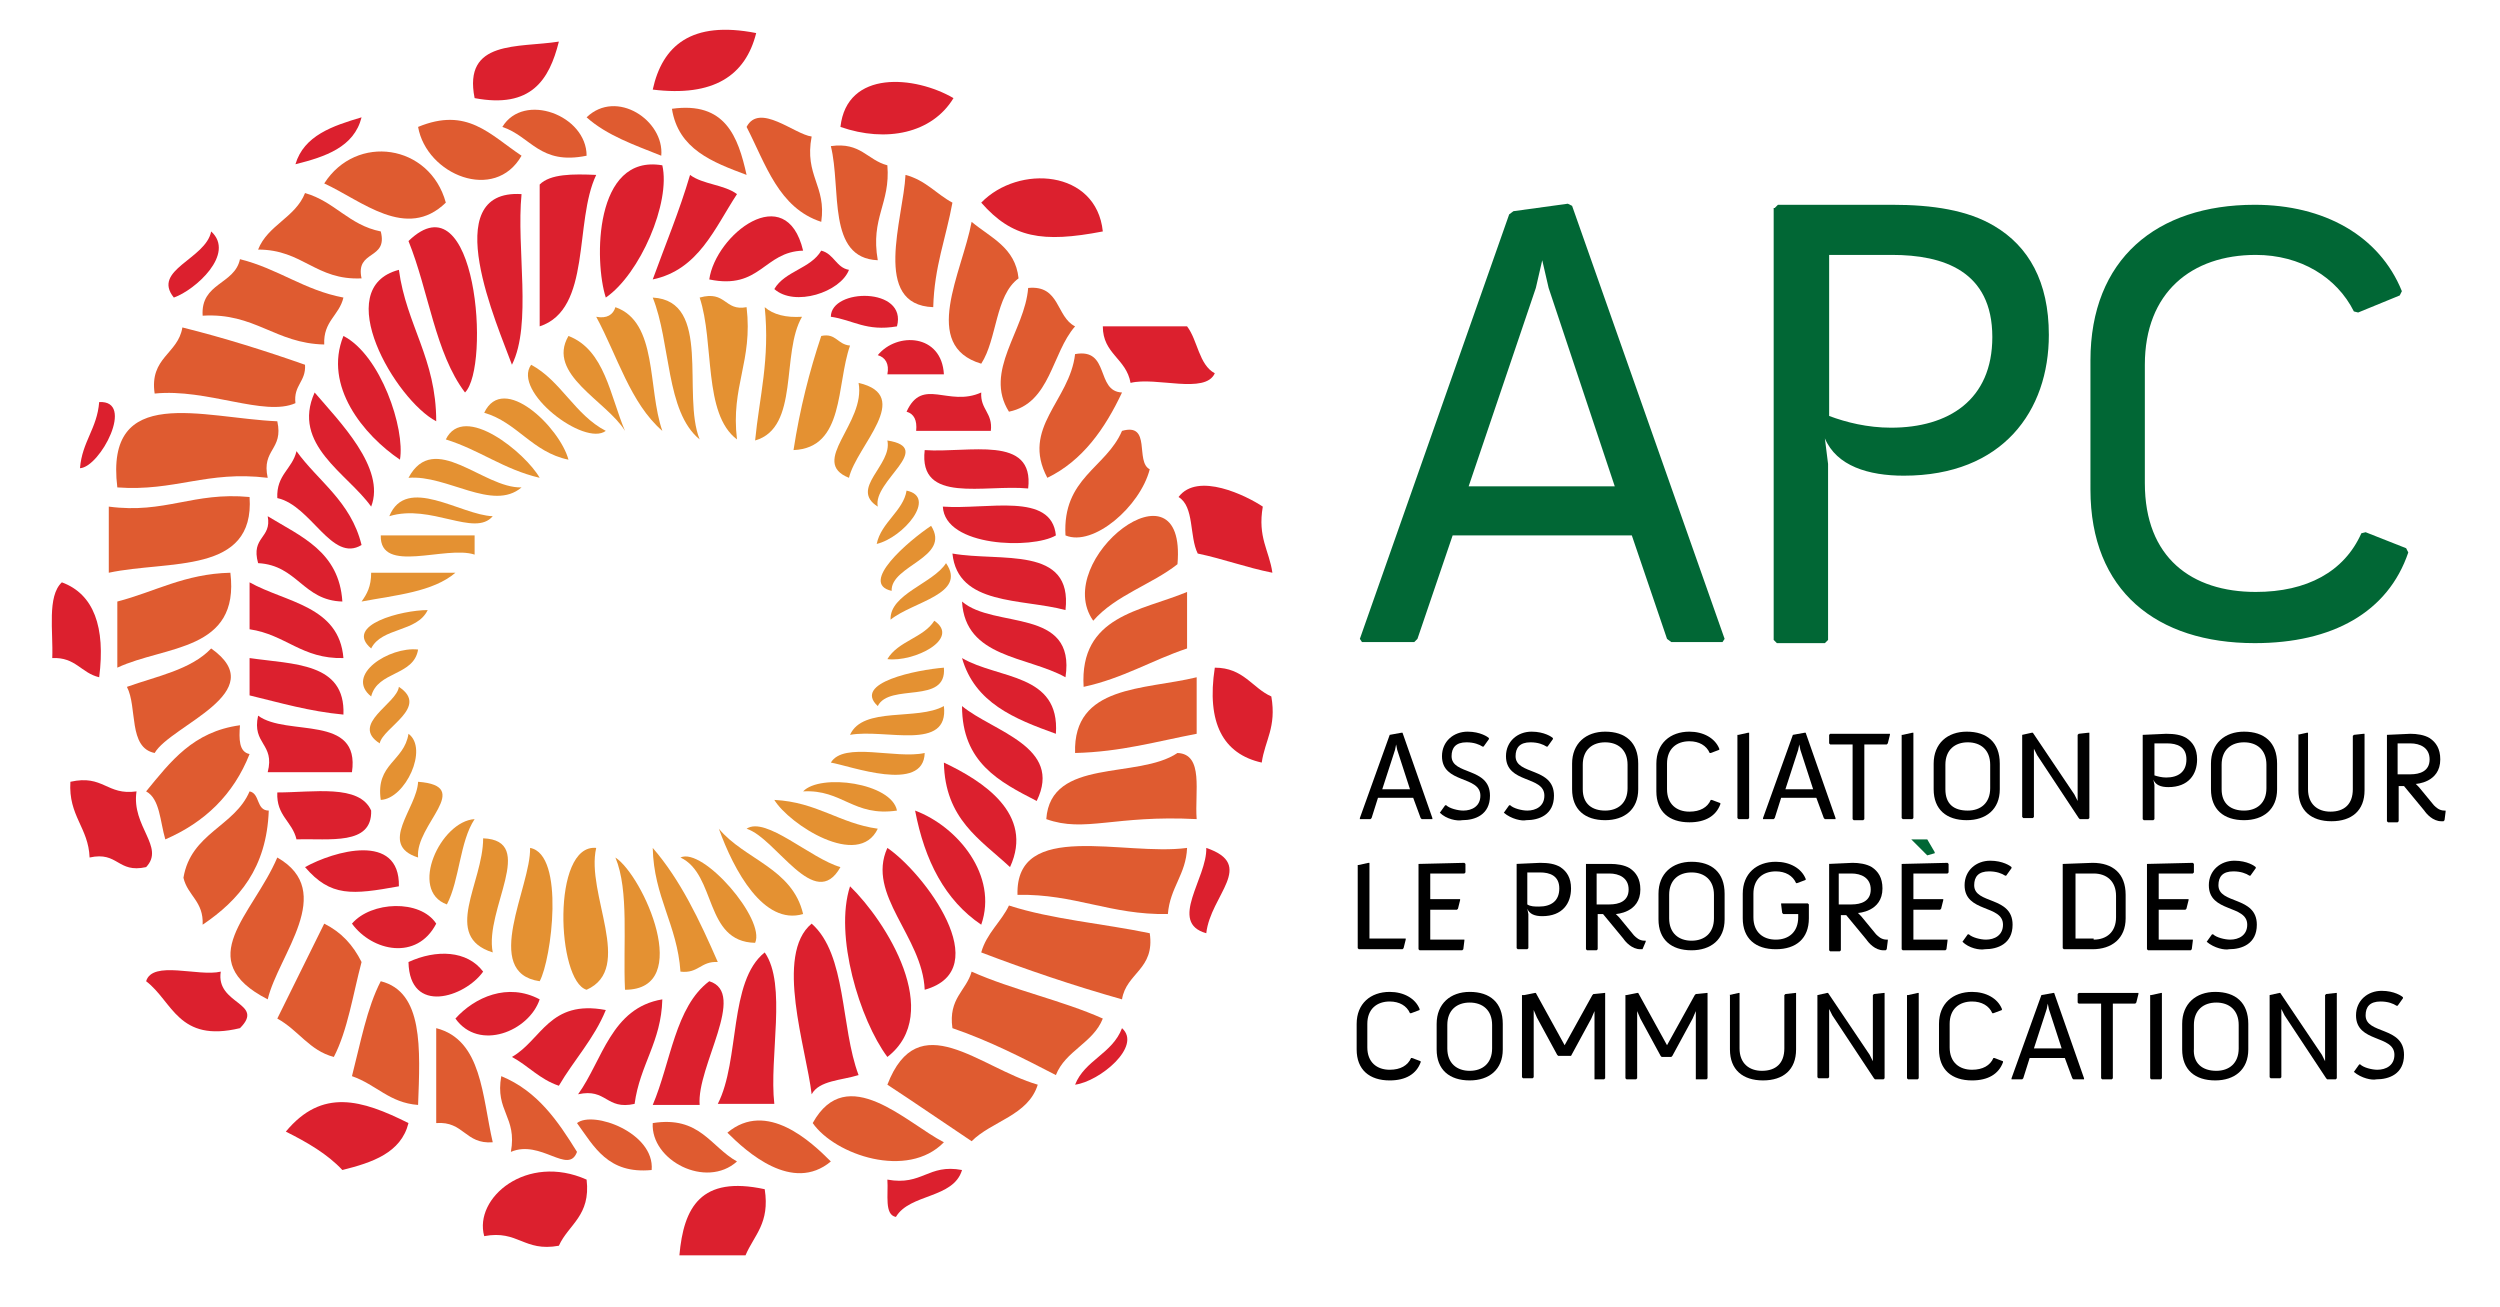 <?xml version="1.0" encoding="utf-8"?>
<!-- Generator: Adobe Illustrator 28.1.0, SVG Export Plug-In . SVG Version: 6.00 Build 0)  -->
<svg version="1.1" id="Capa_1" xmlns="http://www.w3.org/2000/svg" xmlns:xlink="http://www.w3.org/1999/xlink" x="0px" y="0px"
	 viewBox="0 0 234.4 122.5" style="enable-background:new 0 0 234.4 122.5;" xml:space="preserve">
<style type="text/css">
	.st0{fill:#016735;}
	.st1{fill:#333333;}
	.st2{fill:#DF5B30;}
	.st3{fill:#E49132;}
	.st4{fill:#000000;}
	.st6{fill:#DC202E;}

</style>
<g>
	<path class="st4" d="M130.3,68.9L130.3,68.9l1.1-0.2l0.1,0l2.8,8l0,0.1h-1l-0.1-0.1l-0.7-1.9h-3.3l-0.6,1.9l-0.1,0.1h-1l0-0.1
		L130.3,68.9z M132.2,74l-1.2-3.7l-0.1-0.5l-0.1,0.5l-1.2,3.7H132.2z"/>
	<path class="st4" d="M135,76.2l0.5-0.7l0.1,0c0.3,0.3,1.1,0.5,1.6,0.5c0.8,0,1.6-0.4,1.6-1.4c0-1.9-3.6-1.1-3.6-3.7
		c0-1.4,1.1-2.3,2.4-2.3c1.2,0,1.9,0.5,2,0.6l0,0.1l-0.5,0.7l-0.1,0c-0.3-0.2-0.8-0.4-1.5-0.4c-1,0-1.4,0.5-1.4,1.3
		c0,1.8,3.6,1,3.6,3.7c0,1.8-1.4,2.3-2.6,2.3C136.6,77,135.6,76.8,135,76.2L135,76.2z"/>
	<path class="st4" d="M141,76.2l0.5-0.7l0.1,0c0.3,0.3,1.1,0.5,1.6,0.5c0.8,0,1.6-0.4,1.6-1.4c0-1.9-3.6-1.1-3.6-3.7
		c0-1.4,1.1-2.3,2.4-2.3c1.2,0,1.9,0.5,2,0.6l0,0.1l-0.5,0.7l-0.1,0c-0.3-0.2-0.8-0.4-1.5-0.4c-1,0-1.4,0.5-1.4,1.3
		c0,1.8,3.6,1,3.6,3.7c0,1.8-1.4,2.3-2.6,2.3C142.7,77,141.7,76.8,141,76.2L141,76.2z"/>
	<path class="st4" d="M147.4,71.6c0-1.9,1.3-3,3.1-3c1.9,0,3.1,1,3.1,3v2.4c0,1.9-1.3,2.9-3.1,2.9c-1.9,0-3.1-1-3.1-2.9V71.6z
		 M150.5,76c1.2,0,2.1-0.7,2.1-2.1v-2.2c0-1.4-0.9-2.1-2.1-2.1s-2.1,0.7-2.1,2.1V74C148.4,75.4,149.3,76,150.5,76z"/>
	<path class="st4" d="M155.3,71.6c0-1.9,1.3-3,3.1-3c1.3,0,2.4,0.6,2.8,1.6l0,0.1l-0.8,0.3l-0.1,0c-0.3-0.7-1-1.1-1.9-1.1
		c-1.2,0-2.1,0.7-2.1,2.1V74c0,1.4,0.9,2.1,2.1,2.1c1,0,1.7-0.4,2-1.1l0.1,0l0.8,0.3l0,0.1c-0.4,1.1-1.4,1.7-2.9,1.7
		c-1.9,0-3.1-1-3.1-2.9V71.6z"/>
	<path class="st4" d="M163,68.9L163,68.9l0.9-0.2l0.1,0v8l-0.1,0.1h-0.9l-0.1-0.1V68.9z"/>
	<path class="st4" d="M168.1,68.9L168.1,68.9l1.1-0.2l0.1,0l2.8,8l0,0.1h-1l-0.1-0.1l-0.7-1.9H167l-0.6,1.9l-0.1,0.1h-1l0-0.1
		L168.1,68.9z M170,74l-1.2-3.7l-0.1-0.5l-0.1,0.5l-1.2,3.7H170z"/>
	<path class="st4" d="M173.8,69.8h-2.2l-0.1-0.1v-0.8l0.1-0.1h5.6l0,0.1l-0.2,0.8l-0.1,0.1h-2.1v7l-0.1,0.1h-0.9l-0.1-0.1V69.8z"/>
	<path class="st4" d="M178.4,68.9L178.4,68.9l0.9-0.2l0.1,0v8l-0.1,0.1h-0.9l-0.1-0.1V68.9z"/>
	<path class="st4" d="M181.3,71.6c0-1.9,1.3-3,3.1-3c1.9,0,3.1,1,3.1,3v2.4c0,1.9-1.3,2.9-3.1,2.9c-1.9,0-3.1-1-3.1-2.9V71.6z
		 M184.5,76c1.2,0,2.1-0.7,2.1-2.1v-2.2c0-1.4-0.9-2.1-2.1-2.1s-2.1,0.7-2.1,2.1V74C182.4,75.4,183.2,76,184.5,76z"/>
	<path class="st4" d="M189.6,68.9L189.6,68.9l0.9-0.2l0.1,0l3.9,5.8l0.3,0.6v-6.2l0.1-0.1l0.9-0.1l0.1,0v8l-0.1,0.1h-0.8l-0.1-0.1
		l-3.9-5.9l-0.3-0.6v6.4l-0.1,0.1h-0.9l-0.1-0.1V68.9z"/>
	<path class="st4" d="M200.9,68.9L200.9,68.9l2.2-0.1c0.8,0,1.4,0.1,1.9,0.4c0.6,0.4,1,1,1,2c0,1.4-0.8,2.6-2.7,2.6
		c-0.7,0-1.2-0.2-1.4-0.7l0.1,0.5v3.2l-0.1,0.1H201l-0.1-0.1V68.9z M203.1,72.9c1.1,0,1.9-0.5,1.9-1.7c0-1.2-0.9-1.5-1.8-1.5h-1.2v3
		C202.3,72.8,202.7,72.9,203.1,72.9z"/>
	<path class="st4" d="M207.3,71.6c0-1.9,1.3-3,3.1-3c1.9,0,3.1,1,3.1,3v2.4c0,1.9-1.3,2.9-3.1,2.9c-1.9,0-3.1-1-3.1-2.9V71.6z
		 M210.4,76c1.2,0,2.1-0.7,2.1-2.1v-2.2c0-1.4-0.9-2.1-2.1-2.1s-2.1,0.7-2.1,2.1V74C208.3,75.4,209.2,76,210.4,76z"/>
	<path class="st4" d="M215.4,68.9L215.4,68.9l0.9-0.2l0.1,0V74c0,1.4,0.9,2.1,2.1,2.1c1.3,0,2.1-0.7,2.1-2.1v-5l0.1-0.1l0.9-0.1
		l0.1,0v5.3c0,1.9-1.2,2.9-3.1,2.9c-1.9,0-3.1-1-3.1-2.9V68.9z"/>
	<path class="st4" d="M223.8,68.9L223.8,68.9l2.2-0.1c0.6,0,1.3,0.1,1.8,0.4c0.6,0.4,1,1,1,2c0,2.2-2.3,2.3-2.3,2.3l0.3,0.3l1.4,1.7
		c0.2,0.2,0.5,0.5,1,0.5c0,0,0.1,0,0.1,0l0,0.1l-0.1,0.8l-0.1,0.1c-0.1,0-0.2,0-0.2,0c-0.8,0-1.4-0.7-1.6-1l-1.9-2.3l-0.1,0h-0.4
		v3.3l-0.1,0.1h-0.9l-0.1-0.1V68.9z M226,72.6c0.9,0,1.8-0.3,1.8-1.4c0-1.1-0.9-1.5-1.8-1.5h-1.2v2.9H226z"/>
</g>
<path class="st0" d="M141.5,20.1l0.4-0.3l5.1-0.7l0.4,0.2l14.3,40.6l-0.2,0.3h-4.8l-0.4-0.3l-3.3-9.7h-16.8l-3.3,9.7l-0.3,0.3h-4.9
	l-0.2-0.3L141.5,20.1z M151.4,45.6L145.2,27l-0.6-2.6L144,27l-6.3,18.6H151.4z"/>
<path class="st0" d="M166.4,19.5l0.3-0.3h10.7c3.8,0,7.1,0.5,9.6,2c3.2,1.9,5.1,5.2,5.1,10.2c0,7.1-4.3,13.2-13.6,13.2
	c-3.3,0-6.3-0.9-7.4-3.5l0.3,2.4V60l-0.3,0.3h-4.5l-0.3-0.3V19.5z M177.3,40.1c5.4,0,9.5-2.6,9.5-8.5c0-6.2-4.6-7.7-9.4-7.7h-5.9
	v15.1C173.1,39.6,175.1,40.1,177.3,40.1z"/>
<path class="st0" d="M196,33.8c0-9.5,6.2-14.6,15.4-14.6c6.5,0,11.7,2.9,13.8,8.1l-0.2,0.4l-3.9,1.6l-0.4-0.1
	c-1.6-3.2-5-5.3-9.2-5.3c-6,0-10.4,3.5-10.4,10.3v11.1c0,7,4.4,10.2,10.4,10.2c4.8,0,8.3-1.9,9.9-5.5l0.4-0.1l3.8,1.5l0.2,0.4
	c-1.9,5.6-7.1,8.5-14.4,8.5c-9.2,0-15.4-4.9-15.4-14.4V33.8z"/>
<g>
	<g>
		<g>
			<path class="st6" d="M90.2,56.4c3,2.6,10.7,0.5,9.7,7.1C96.3,61.5,90.5,61.7,90.2,56.4z"/>
			<path class="st6" d="M89.3,51.9c4.5,0.8,11.3-0.8,10.6,5.3C95.8,56.1,89.8,56.8,89.3,51.9z"/>
			<path class="st6" d="M90.2,61.7c3.4,2,9.2,1.4,8.8,7.1C95.1,67.4,91.4,65.9,90.2,61.7z"/>
			<path class="st6" d="M90.2,66.2c2.9,2.4,9.5,3.8,7,8.9C93.7,73.3,90.2,71.5,90.2,66.2z"/>
			<path class="st6" d="M86.7,42.2c4.1,0.3,10.3-1.5,9.7,3.6C92.3,45.4,86.1,47.3,86.7,42.2z"/>
			<path class="st6" d="M99,50.2c-2.2,1.3-10.4,1.1-10.6-2.7C92.6,47.8,98.6,46.1,99,50.2z"/>
			<path class="st6" d="M88.5,71.5c3.6,1.7,8.5,4.8,6.2,9.8C91.9,78.7,88.6,76.8,88.5,71.5z"/>
			<path class="st6" d="M92,36.8c-0.1,1.6,1.1,1.9,0.9,3.6c-2.3,0-4.7,0-7,0c0.1-1-0.2-1.6-0.9-1.8C86.5,35.3,88.9,38.2,92,36.8z"/>
			<path class="st6" d="M85.8,76c4,1.5,7.8,6.1,6.2,10.7C88.6,84.4,86.7,80.7,85.8,76z"/>
			<path class="st6" d="M88.5,35.1c-1.8,0-3.5,0-5.3,0c0.2-1-0.2-1.6-0.9-1.8C84.1,31.1,88.3,31.3,88.5,35.1z"/>
			<path class="st6" d="M83.2,79.5c3.4,2.3,10.3,11.4,3.5,13.3C86.5,87.8,81.2,83.9,83.2,79.5z"/>
			<path class="st6" d="M77.9,29.7c0-2.7,7.2-2.8,6.2,0.9C81.2,31.1,80,30,77.9,29.7z"/>
			<path class="st6" d="M79.7,83.1c3.4,3.3,8.8,11.9,3.5,16C80.6,95.6,78.2,87.7,79.7,83.1z"/>
			<path class="st6" d="M76.1,86.6c3.3,2.9,2.7,9.7,4.4,14.2c-1.6,0.5-3.7,0.5-4.4,1.8C75.6,98.3,72.6,89.5,76.1,86.6z"/>
			<path class="st6" d="M77,23.5c1.2,0.3,1.4,1.6,2.6,1.8c-0.8,2.1-5.1,3.5-7,1.8C73.6,25.4,76,25.2,77,23.5z"/>
			<path class="st6" d="M72.6,103.5c-1.8,0-3.5,0-5.3,0c2.1-4.1,1-11.5,4.4-14.2C73.8,92.3,72.1,99.1,72.6,103.5z"/>
			<path class="st6" d="M66.5,26.2c0.6-4.2,7.2-9.4,8.8-2.7C71.6,23.6,71.3,27.2,66.5,26.2z"/>
			<path class="st6" d="M64.7,16.4c1.2,0.9,3.2,0.9,4.4,1.8c-2.1,3.2-3.6,7.1-7.9,8C62.4,22.9,63.7,19.8,64.7,16.4z"/>
			<path class="st6" d="M66.5,92c3.6,1.1-1.2,8-0.9,11.6c-1.5,0-2.9,0-4.4,0C62.9,99.6,63.3,94.4,66.5,92z"/>
			<path class="st6" d="M62.1,15.5c0.8,3.5-2.1,10.2-5.3,12.4C55.7,24.5,55.7,14.4,62.1,15.5z"/>
			<path class="st6" d="M62.1,93.7c-0.1,4-2.1,6.1-2.6,9.8c-2.7,0.6-2.6-1.5-5.3-0.9C56.5,99.4,57.3,94.5,62.1,93.7z"/>
			<path class="st6" d="M48,99.1c2.8-1.6,3.5-5.4,8.8-4.4c-1.1,2.7-3,4.7-4.4,7.1C50.6,101.2,49.5,99.9,48,99.1z"/>
			<path class="st6" d="M50.6,17.3c1-1,3.1-1,5.3-0.9c-2.1,4.4-0.4,12.6-5.3,14.2C50.6,26.2,50.6,21.7,50.6,17.3z"/>
			<path class="st6" d="M48,34.2c-1.3-3.6-7.1-16.5,0.9-16C48.4,23.3,49.9,30.4,48,34.2z"/>
			<path class="st6" d="M42.7,95.5c1.8-2,4.9-3.4,7.9-1.8C49.6,96.7,44.9,98.6,42.7,95.5z"/>
			<path class="st6" d="M38.3,22.6c6.4-6.2,7.7,11.8,5.3,14.2C40.8,33.1,40.2,27.3,38.3,22.6z"/>
			<path class="st6" d="M38.3,90.2c2.6-1.2,5.5-1.1,7,0.9C43.6,93.5,38.4,95.2,38.3,90.2z"/>
			<path class="st6" d="M37.4,25.3c0.7,5.2,3.5,8.3,3.5,14.2C37.1,37.5,30.9,27,37.4,25.3z"/>
			<path class="st6" d="M33,86.6c1.8-2.1,6.4-2.3,7.9,0C39.1,90.1,34.9,89.2,33,86.6z"/>
			<path class="st6" d="M32.2,31.5c3.5,1.8,5.8,8.7,5.3,11.6C34.1,40.8,30.3,36.2,32.2,31.5z"/>
			<path class="st6" d="M28.6,81.3c2.7-1.5,8.9-3.3,8.8,1.8C33,83.9,31,84.1,28.6,81.3z"/>
			<path class="st6" d="M29.5,36.8c2.3,2.7,6.7,7.1,5.3,10.7C32.6,44.4,27.3,41.7,29.5,36.8z"/>
			<path class="st6" d="M34.8,76c0.1,3.3-3.9,2.6-7,2.7c-0.4-1.7-1.9-2.2-1.8-4.4C29.4,74.3,33.7,73.5,34.8,76z"/>
			<path class="st6" d="M33.9,51.1c-2.8,1.7-4.7-3.7-7.9-4.4c-0.1-2.2,1.4-2.7,1.8-4.4C29.8,45.1,32.9,47,33.9,51.1z"/>
			<path class="st6" d="M24.2,67.1c2.7,2,9.6-0.2,8.8,5.3c-2.6,0-5.3,0-7.9,0C25.8,69.7,23.6,69.8,24.2,67.1z"/>
			<path class="st6" d="M23.4,61.7c4.1,0.6,9,0.4,8.8,5.3c-3.2-0.3-5.9-1.1-8.8-1.8C23.4,64.1,23.4,62.9,23.4,61.7z"/>
			<path class="st6" d="M32.2,61.7c-3.9,0.1-5.4-2.2-8.8-2.7c0-1.5,0-3,0-4.4C26.8,56.5,31.8,56.8,32.2,61.7z"/>
			<path class="st6" d="M25.1,48.4c3.1,1.9,6.7,3.3,7,8c-3.7-0.1-4.2-3.4-7.9-3.6C23.5,50.3,25.5,50.5,25.1,48.4z"/>
		</g>
		<g>
			<path class="st2" d="M112.2,63.5c0,1.8,0,3.6,0,5.3c-3.7,0.7-7.1,1.7-11.4,1.8C100.6,64.2,107.3,64.7,112.2,63.5z"/>
			<path class="st2" d="M110.4,70.6c2.5,0.1,1.6,3.7,1.8,6.2c-7.7-0.4-10.5,1.3-14.1,0C98.5,71,106.7,73.1,110.4,70.6z"/>
			<path class="st2" d="M111.3,55.5c0,1.8,0,3.6,0,5.3c-3.3,1.1-6,2.8-9.7,3.6C101.2,57.7,107,57.3,111.3,55.5z"/>
			<path class="st2" d="M111.3,79.5c-0.1,2.5-1.6,3.7-1.8,6.2c-5.4,0.1-8.7-1.9-14.1-1.8C95.2,76.8,105.4,80.3,111.3,79.5z"/>
			<path class="st2" d="M102.5,58.2c-4-5.7,8.8-15.7,7.9-5.3C108,54.8,104.6,55.8,102.5,58.2z"/>
			<path class="st2" d="M107.8,87.5c0.5,3.4-2.2,3.7-2.6,6.2c-4.6-1.3-9-2.8-13.2-4.4c0.5-1.8,1.9-2.9,2.6-4.4
				C98.6,86.2,103.5,86.6,107.8,87.5z"/>
			<path class="st2" d="M105.2,40.4c2.8-0.8,1.2,2.9,2.6,3.6c-0.9,3.5-5.3,7.3-7.9,6.2C99.6,44.8,103.7,43.9,105.2,40.4z"/>
			<path class="st2" d="M105.2,36.8c-1.6,3.4-3.7,6.4-7,8c-2.5-4.7,2.1-7.2,2.6-11.6C104.1,32.6,102.7,36.7,105.2,36.8z"/>
			<path class="st2" d="M103.4,95.5c-0.9,2.3-3.5,3-4.4,5.3c-3.1-1.6-6.2-3.2-9.7-4.4c-0.4-2.8,1.3-3.5,1.8-5.3
				C94.9,92.8,99.6,93.8,103.4,95.5z"/>
			<path class="st2" d="M100.8,30.6c-2.2,2.5-2.3,7.2-6.2,8c-2.4-3.8,1.5-7.6,1.8-11.6C99.4,26.7,99,29.7,100.8,30.6z"/>
			<path class="st2" d="M97.3,101.7c-0.9,2.9-4.3,3.4-6.2,5.3c-2.7-1.8-5.3-3.6-7.9-5.3C86.1,94.2,91.8,100.1,97.3,101.7z"/>
			<path class="st2" d="M91.1,20.8c1.8,1.5,4.1,2.4,4.4,5.3c-2.2,1.6-2,5.7-3.5,8C86.3,32.4,90.2,25.6,91.1,20.8z"/>
			<path class="st2" d="M89.3,19c-0.6,3.3-1.7,6-1.8,9.8c-5.8-0.2-2.8-8.3-2.6-12.4C86.8,16.9,87.8,18.2,89.3,19z"/>
			<path class="st2" d="M88.5,107.1c-3.4,3.5-10.2,1.2-12.3-1.8C79.4,99.5,85,105.3,88.5,107.1z"/>
			<path class="st2" d="M83.2,15.5c0.3,3.6-1.6,4.9-0.9,8.9c-4.8-0.2-3.4-6.7-4.4-10.7C80.7,13.3,81.3,15,83.2,15.5z"/>
			<path class="st2" d="M76.1,12.8c-0.7,3.7,1.4,4.6,0.9,8c-4-1.3-5.2-5.4-7-8.9C71.2,9.6,74.5,12.6,76.1,12.8z"/>
			<path class="st2" d="M77.9,108.9c-3.6,3-7.9-0.9-9.7-2.7C71.9,103.1,76.1,107.1,77.9,108.9z"/>
			<path class="st2" d="M69.1,108.9c-2.9,2.6-8.1-0.1-7.9-3.6C65.6,104.6,66.6,107.5,69.1,108.9z"/>
			<path class="st2" d="M70,16.4c-3.2-1.2-6.4-2.4-7-6.2C68,9.5,69.2,12.8,70,16.4z"/>
			<path class="st2" d="M55,11c2.8-2.7,7.3,0.3,7,3.6C59.5,13.6,56.9,12.7,55,11z"/>
			<path class="st2" d="M54.1,105.3c1.5-1.2,7.3,0.9,7,4.4C57,110.1,55.7,107.5,54.1,105.3z"/>
			<path class="st2" d="M55,14.6c-4.4,0.9-5.2-1.8-7.9-2.7C49.1,8.6,55,10.8,55,14.6z"/>
			<path class="st2" d="M54.1,108c-0.8,2.2-3.4-1.2-6.2,0c0.6-3.3-1.5-3.8-0.9-7.1C50.4,102.3,52.3,105.1,54.1,108z"/>
			<path class="st2" d="M46.2,107.1c-2.6,0.2-2.7-2-5.3-1.8c0-3,0-5.9,0-8.9C45.2,97.5,45.2,102.8,46.2,107.1z"/>
			<path class="st2" d="M48.9,14.6c-2.5,4.4-8.9,1.8-9.7-2.7C43.8,10,45.9,12.6,48.9,14.6z"/>
			<path class="st2" d="M35.7,92c4,1,3.7,6.3,3.5,11.6c-2.7-0.2-3.9-1.9-6.2-2.7C33.8,97.8,34.4,94.5,35.7,92z"/>
			<path class="st2" d="M41.8,19c-3.7,3.6-7.9-0.2-11.4-1.8C33.4,12.5,40.3,13.5,41.8,19z"/>
			<path class="st2" d="M35.7,21.7c0.7,2.7-2.4,1.7-1.8,4.4c-4.3,0.2-5.5-2.7-9.7-2.7c0.9-2.3,3.5-3,4.4-5.3
				C31.4,18.9,32.7,21.1,35.7,21.7z"/>
			<path class="st2" d="M33.9,90.2c-0.8,3-1.3,6.4-2.6,8.9c-2.3-0.6-3.3-2.5-5.3-3.6c1.5-3,2.9-5.9,4.4-8.9
				C32,87.4,33.1,88.6,33.9,90.2z"/>
			<path class="st2" d="M32.2,27.9c-0.4,1.7-1.9,2.2-1.8,4.4c-4.6-0.1-6.5-3-11.4-2.7c-0.2-3.1,3-2.9,3.5-5.3
				C26.1,25.2,28.5,27.2,32.2,27.9z"/>
			<path class="st2" d="M28.6,34.2c0.1,1.6-1.1,1.9-0.9,3.6c-2.9,1.3-8.3-1.4-13.2-0.9c-0.5-3.4,2.2-3.7,2.6-6.2
				C21.1,31.7,24.9,32.9,28.6,34.2z"/>
			<path class="st2" d="M26,80.4c5.6,3.2,0.1,9.1-0.9,13.3C17.9,90,23.7,85.8,26,80.4z"/>
			<path class="st2" d="M26,39.5c0.6,2.7-1.5,2.6-0.9,5.3c-5.7-0.7-8.7,1.3-14.1,0.9C9.8,35.9,19,39.2,26,39.5z"/>
			<path class="st2" d="M23.4,74.2c1,0.2,0.6,1.8,1.8,1.8c-0.2,5.4-2.8,8.4-6.2,10.7c0.1-2.2-1.4-2.7-1.8-4.4
				C17.9,78.1,22,77.5,23.4,74.2z"/>
			<path class="st2" d="M23.4,46.6c0.5,7.3-7.6,5.9-13.2,7.1c0-2.1,0-4.1,0-6.2C15.5,48.2,18.1,46.1,23.4,46.6z"/>
			<path class="st2" d="M22.5,68c-0.1,1.3-0.1,2.5,0.9,2.7c-1.5,3.8-4.2,6.4-7.9,8C15,77,15,74.9,13.7,74.2
				C16,71.4,18.1,68.6,22.5,68z"/>
			<path class="st2" d="M21.6,53.7c0.9,7.4-6.1,6.8-10.6,8.9c0-2.1,0-4.1,0-6.2C14.5,55.5,17.3,53.8,21.6,53.7z"/>
			<path class="st2" d="M19.8,60.8c5.8,4.1-3.8,7.2-5.3,9.8c-2.5-0.5-1.6-4.3-2.6-6.2C14.7,63.4,17.9,62.8,19.8,60.8z"/>
		</g>
		<g>
			<path class="st6" d="M119.2,65.3c0.5,2.9-0.6,4.1-0.9,6.2c-3.6-0.8-5.2-3.7-4.4-8.9C116.6,62.6,117.4,64.5,119.2,65.3z"/>
			<path class="st6" d="M118.4,47.5c-0.5,2.9,0.6,4.1,0.9,6.2c-2.5-0.5-4.6-1.3-7-1.8c-0.8-1.6-0.3-4.4-1.8-5.3
				C112.3,44.2,116.9,46.5,118.4,47.5z"/>
			<path class="st6" d="M113.1,79.5c4.7,1.6,0.4,4.4,0,8C109.5,86.5,113.2,82.3,113.1,79.5z"/>
			<path class="st6" d="M111.3,30.6c1,1.3,1.1,3.6,2.6,4.4c-0.9,2-5.5,0.3-7.9,0.9c-0.4-2.3-2.6-2.7-2.6-5.3
				C106,30.6,108.7,30.6,111.3,30.6z"/>
			<path class="st6" d="M105.2,96.4c1.9,1.7-2.1,5-4.4,5.3C101.7,99.4,104.3,98.8,105.2,96.4z"/>
			<path class="st6" d="M103.4,21.7c-5.7,1.1-8.5,0.6-11.4-2.7C95.5,15.4,102.8,15.9,103.4,21.7z"/>
			<path class="st6" d="M83.2,110.6c3.3,0.6,3.8-1.5,7-0.9c-0.8,2.7-4.9,2.2-6.2,4.4C82.9,113.9,83.3,112,83.2,110.6z"/>
			<path class="st6" d="M78.8,11.9c0.6-5.4,7-4.8,10.6-2.7C87.4,12.5,83.1,13.4,78.8,11.9z"/>
			<path class="st6" d="M71.7,111.5c0.5,3.2-1,4.3-1.8,6.2c-2.1,0-4.1,0-6.2,0C64.1,113.2,65.7,110.2,71.7,111.5z"/>
			<path class="st6" d="M61.2,8.4c0.9-4.1,3.6-6.5,9.7-5.3C69.9,7.1,66.9,9.1,61.2,8.4z"/>
			<path class="st6" d="M55,110.6c0.4,3.4-1.7,4.2-2.6,6.2c-3.3,0.6-3.8-1.5-7-0.9C44.4,112.3,49.4,108.1,55,110.6z"/>
			<path class="st6" d="M52.4,3.9c-0.9,3.6-2.6,6.3-7.9,5.3C43.4,3.7,48.6,4.5,52.4,3.9z"/>
			<path class="st6" d="M38.3,105.3c-0.7,2.8-3.4,3.7-6.2,4.4c-1.4-1.5-3.3-2.6-5.3-3.6C30.2,102,33.9,103.1,38.3,105.3z"/>
			<path class="st6" d="M33.9,11c-0.7,2.8-3.4,3.7-6.2,4.4C28.5,12.7,31.2,11.8,33.9,11z"/>
			<path class="st6" d="M20.7,91.1c-0.5,3.1,4.2,2.9,1.8,5.3c-5.8,1.4-6.3-2.5-8.8-4.4C14.3,90,18.6,91.6,20.7,91.1z"/>
			<path class="st6" d="M19.8,21.7c2.3,2.1-1.5,5.5-3.5,6.2C14.2,25.3,19.3,24.3,19.8,21.7z"/>
			<path class="st6" d="M12.8,74.2c-0.5,3.3,2.7,5.2,0.9,7.1c-2.7,0.6-2.6-1.5-5.3-0.9c-0.1-2.8-2-3.9-1.8-7.1
				C9.7,72.6,10,74.6,12.8,74.2z"/>
			<path class="st6" d="M9.3,37.7c3.4-0.2,0.1,6.1-1.8,6.2C7.7,41.4,9.1,40.2,9.3,37.7z"/>
			<path class="st6" d="M5.8,54.6c3,1.1,4.1,4.2,3.5,8.9c-1.7-0.4-2.2-1.9-4.4-1.8C5,59.2,4.4,55.9,5.8,54.6z"/>
		</g>
		<g>
			<path class="st3" d="M88.5,66.2c0.5,4.3-5.5,2.1-8.8,2.7C80.9,66.2,86,67.6,88.5,66.2z"/>
			<path class="st3" d="M88.5,62.6c0.3,3.5-5.1,1.4-6.2,3.6C79.9,64,86,62.8,88.5,62.6z"/>
			<path class="st3" d="M87.6,58.2c2.5,1.7-1.9,3.9-4.4,3.6C84.2,60.1,86.6,59.8,87.6,58.2z"/>
			<path class="st3" d="M77.9,71.5c1.2-2,6.1-0.3,8.8-0.9C86.6,74.4,79.7,71.8,77.9,71.5z"/>
			<path class="st3" d="M84.1,76c-4.1,0.6-5.1-2-8.8-1.8C76.9,72.5,83.6,73.4,84.1,76z"/>
			<path class="st3" d="M83.2,41.3c4.5,0.7-1.4,3.8-0.9,6.2C79.6,45.8,83.7,43.6,83.2,41.3z"/>
			<path class="st3" d="M80.5,35.9c5.2,1.2-0.2,5.9-0.9,8.9C75.8,43.3,81.2,39.7,80.5,35.9z"/>
			<path class="st3" d="M82.3,77.7c-1.8,3.8-8.3-0.4-9.7-2.7C76.6,75.2,78.7,77.2,82.3,77.7z"/>
			<path class="st3" d="M79.7,32.4c-1.3,3.7-0.5,9.6-5.3,9.8c0.6-3.9,1.5-7.4,2.6-10.7C78.4,31.2,78.5,32.3,79.7,32.4z"/>
			<path class="st3" d="M78.8,81.3c-2.4,4.3-6-2.7-8.8-3.6C71.8,76.5,76,80.5,78.8,81.3z"/>
			<path class="st3" d="M71.7,28.8c0.8,0.7,2,1,3.5,0.9c-2,3.4-0.2,10.4-4.4,11.6C71.2,37.2,72.2,33.7,71.7,28.8z"/>
			<path class="st3" d="M75.3,85.7c-3.7,1.1-6.5-4.1-7.9-8C69.8,80.6,74.3,81.4,75.3,85.7z"/>
			<path class="st3" d="M63.8,80.4c2.1-1,8,5.8,7,8C66,88.3,67.2,82,63.8,80.4z"/>
			<path class="st3" d="M70,28.8c0.6,5.1-1.5,7.4-0.9,12.4c-3.2-2.4-2.1-9.1-3.5-13.3C68.1,27.2,67.9,29.2,70,28.8z"/>
			<path class="st3" d="M67.3,90.2c-1.6-0.1-1.8,1.1-3.5,0.9c-0.3-4.4-2.5-7-2.6-11.6C63.8,82.5,65.6,86.3,67.3,90.2z"/>
			<path class="st3" d="M61.2,27.9c5.6,0.3,2.7,9.1,4.4,13.3C62.4,38.6,62.9,32.1,61.2,27.9z"/>
			<path class="st3" d="M57.7,28.8c4,1.4,3,7.6,4.4,11.6c-3-2.6-4.2-7-6.2-10.7C56.9,29.9,57.5,29.5,57.7,28.8z"/>
			<path class="st3" d="M57.7,80.4c2.6,1.7,7.4,12.4,0.9,12.4C58.4,88.5,59,83.5,57.7,80.4z"/>
			<path class="st3" d="M53.3,31.5c3.4,1.3,3.9,5.6,5.3,8.9C56.9,37.6,51.2,35.1,53.3,31.5z"/>
			<path class="st3" d="M56.8,40.4c-2,1.5-8.8-3.7-7-6.2C52.6,35.7,53.9,38.9,56.8,40.4z"/>
			<path class="st3" d="M55,92.8c-2.8-0.8-3.3-13.7,0.9-13.3C54.9,83.8,59.5,90.8,55,92.8z"/>
			<path class="st3" d="M49.7,79.5C53,80.1,51.7,90,50.6,92C45.1,91.2,49.8,83.1,49.7,79.5z"/>
			<path class="st3" d="M53.3,43.1c-3.4-0.7-4.8-3.5-7.9-4.4C47.2,34.9,52.5,40.1,53.3,43.1z"/>
			<path class="st3" d="M38.3,44.8c2.4-4.5,7,1,10.6,0.9C46.2,48,41.9,44.5,38.3,44.8z"/>
			<path class="st3" d="M50.6,44.8c-3.4-0.8-5.6-2.6-8.8-3.6C43.5,37.7,49.3,42.5,50.6,44.8z"/>
			<path class="st3" d="M45.3,78.6c5.1,0.2,0.1,6.7,0.9,10.7C41.4,87.8,45.3,82.8,45.3,78.6z"/>
			<path class="st3" d="M46.2,48.4c-1.7,2-5.8-1.2-9.7,0C38.1,44.5,43.2,48.3,46.2,48.4z"/>
			<path class="st3" d="M44.5,50.2c0,0.6,0,1.2,0,1.8c-2.7-0.9-8.9,1.9-8.8-1.8C38.6,50.2,41.5,50.2,44.5,50.2z"/>
			<path class="st3" d="M44.5,76.8c-1.4,2.1-1.4,5.7-2.6,8C38.3,83.5,41.3,77,44.5,76.8z"/>
			<path class="st3" d="M34.8,53.7c2.6,0,5.3,0,7.9,0c-2.1,1.8-5.6,2.1-8.8,2.7C34.4,55.7,34.8,55,34.8,53.7z"/>
			<path class="st3" d="M34.8,60.8c-2.6-2.2,2.9-3.6,5.3-3.6C39.1,59.3,35.8,58.8,34.8,60.8z"/>
			<path class="st3" d="M39.2,73.3c5.3,0.4-0.3,4,0,7.1C35.4,79.2,39.1,75.8,39.2,73.3z"/>
			<path class="st3" d="M34.8,65.3c-2.5-2,1.7-4.7,4.4-4.4C38.8,63.4,35.4,62.9,34.8,65.3z"/>
			<path class="st3" d="M38.3,68.8c1.9,1.4-0.3,6.1-2.6,6.2C35.2,71.6,37.9,71.4,38.3,68.8z"/>
			<path class="st3" d="M37.4,64.4c2.9,1.9-1.5,3.8-1.8,5.3C32.8,67.9,37.2,66,37.4,64.4z"/>
			<path class="st3" d="M88.7,52.8c2,2.9-3.1,3.6-5.2,5.3C83.4,55.7,87.5,54.7,88.7,52.8z"/>
			<path class="st3" d="M87.3,49.3c1.9,3-3.8,3.7-3.7,6.1C80.5,54.7,85.2,50.7,87.3,49.3z"/>
			<path class="st3" d="M85,46c2.9,0.6-0.3,4.4-2.8,5C82.6,49,84.7,47.9,85,46z"/>
		</g>
	</g>
</g>
<path class="st4" d="M127.4,81.1L127.4,81.1l0.9-0.2l0.1,0v7.1h3.4l0,0.1l-0.2,0.8l-0.1,0.1h-4.1l-0.1-0.1V81.1z"/>
<path class="st4" d="M133.1,81L133.1,81l4.2-0.1l0.1,0.1v0.8l-0.1,0.1h-3.2v2.4h2.8l0,0.1l-0.2,0.8l-0.1,0.1h-2.5v2.8h3.2l0,0.1
	l-0.1,0.8l-0.1,0.1h-4l-0.1-0.1V81z"/>
<path class="st4" d="M142.2,81L142.2,81l2.2-0.1c0.8,0,1.4,0.1,1.9,0.4c0.6,0.4,1,1,1,2c0,1.4-0.8,2.6-2.7,2.6
	c-0.7,0-1.2-0.2-1.4-0.7l0.1,0.5v3.2l-0.1,0.1h-0.9l-0.1-0.1V81z M144.3,85c1.1,0,1.9-0.5,1.9-1.7c0-1.2-0.9-1.5-1.8-1.5h-1.2v3
	C143.5,85,143.9,85,144.3,85z"/>
<path class="st4" d="M148.8,81L148.8,81L151,81c0.6,0,1.3,0.1,1.8,0.4c0.6,0.4,1,1,1,2c0,2.2-2.3,2.3-2.3,2.3l0.3,0.3l1.4,1.7
	c0.2,0.2,0.5,0.5,1,0.5c0,0,0.1,0,0.1,0l0,0.1L154,89L154,89c-0.1,0-0.2,0-0.2,0c-0.8,0-1.4-0.7-1.6-1l-1.9-2.3l-0.1,0h-0.4v3.3
	l-0.1,0.1h-0.9l-0.1-0.1V81z M150.9,84.8c0.9,0,1.8-0.3,1.8-1.4c0-1.1-0.9-1.5-1.8-1.5h-1.2v2.9H150.9z"/>
<path class="st4" d="M155.5,83.8c0-1.9,1.3-3,3.1-3c1.9,0,3.1,1,3.1,3v2.4c0,1.9-1.3,2.9-3.1,2.9c-1.9,0-3.1-1-3.1-2.9V83.8z
	 M158.6,88.2c1.2,0,2.1-0.7,2.1-2.1v-2.2c0-1.4-0.9-2.1-2.1-2.1c-1.2,0-2.1,0.7-2.1,2.1v2.2C156.5,87.5,157.4,88.2,158.6,88.2z"/>
<path class="st4" d="M163.4,83.8c0-1.9,1.3-3,3.1-3c1.3,0,2.4,0.6,2.8,1.6l0,0.1l-0.8,0.3l-0.1,0c-0.3-0.7-1-1.1-1.9-1.1
	c-1.2,0-2.1,0.7-2.1,2.1v2.2c0,1.4,0.9,2.1,2.1,2.1c1.2,0,2.1-0.7,2.1-2.1v-0.3h-1.4l-0.1-0.1l-0.1-0.8l0-0.1h2.5l0.1,0.1v1.3
	c0,1.9-1.2,2.9-3.1,2.9c-1.9,0-3.1-1-3.1-2.9V83.8z"/>
<path class="st4" d="M171.5,81L171.5,81l2.2-0.1c0.6,0,1.3,0.1,1.8,0.4c0.6,0.4,1,1,1,2c0,2.2-2.3,2.3-2.3,2.3l0.3,0.3l1.4,1.7
	c0.2,0.2,0.5,0.5,1,0.5c0,0,0.1,0,0.1,0l0,0.1l-0.1,0.8l-0.1,0.1c-0.1,0-0.2,0-0.2,0c-0.8,0-1.4-0.7-1.6-1l-1.9-2.3l-0.1,0h-0.4v3.3
	l-0.1,0.1h-0.9l-0.1-0.1V81z M173.6,84.8c0.9,0,1.8-0.3,1.8-1.4c0-1.1-0.9-1.5-1.8-1.5h-1.2v2.9H173.6z"/>
<path class="st4" d="M178.4,81L178.4,81l4.2-0.1l0.1,0.1v0.8l-0.1,0.1h-3.2v2.4h2.8l0,0.1l-0.2,0.8l-0.1,0.1h-2.5v2.8h3.2l0,0.1
	l-0.1,0.8l-0.1,0.1h-4l-0.1-0.1V81z"/>
<path class="st4" d="M184,88.3l0.5-0.7l0.1,0c0.3,0.3,1.1,0.5,1.6,0.5c0.8,0,1.6-0.4,1.6-1.4c0-1.9-3.6-1.1-3.6-3.7
	c0-1.4,1.1-2.3,2.4-2.3c1.2,0,1.9,0.5,2,0.6l0,0.1l-0.5,0.7l-0.1,0c-0.3-0.2-0.8-0.4-1.5-0.4c-1,0-1.4,0.5-1.4,1.3
	c0,1.8,3.6,1,3.6,3.7c0,1.8-1.4,2.3-2.6,2.3C185.6,89.1,184.6,88.9,184,88.3L184,88.3z"/>
<path class="st4" d="M193.5,81L193.5,81l2.7-0.1c1.9,0,3.1,1,3.1,3v2.2c0,1.9-1.3,2.9-3.1,2.9h-2.7l-0.1-0.1V81z M196.3,88.1
	c1.2,0,2.1-0.7,2.1-2.1v-2c0-1.4-0.9-2.1-2.1-2.1h-1.7v6.1H196.3z"/>
<path class="st4" d="M201.4,81L201.4,81l4.2-0.1l0.1,0.1v0.8l-0.1,0.1h-3.2v2.4h2.8l0,0.1l-0.2,0.8l-0.1,0.1h-2.5v2.8h3.2l0,0.1
	l-0.1,0.8l-0.1,0.1h-4l-0.1-0.1V81z"/>
<path class="st4" d="M206.9,88.3l0.5-0.7l0.1,0c0.3,0.3,1.1,0.5,1.6,0.5c0.8,0,1.6-0.4,1.6-1.4c0-1.9-3.6-1.1-3.6-3.7
	c0-1.4,1.1-2.3,2.4-2.3c1.2,0,1.9,0.5,2,0.6l0,0.1l-0.5,0.7l-0.1,0c-0.3-0.2-0.8-0.4-1.5-0.4c-1,0-1.4,0.5-1.4,1.3
	c0,1.8,3.6,1,3.6,3.7c0,1.8-1.4,2.3-2.6,2.3C208.6,89.1,207.6,88.9,206.9,88.3L206.9,88.3z"/>
<g>
	<path class="st4" d="M127.2,96c0-1.9,1.3-3,3.1-3c1.3,0,2.4,0.6,2.8,1.6l0,0.1l-0.8,0.3l-0.1,0c-0.3-0.7-1-1.1-1.9-1.1
		c-1.2,0-2.1,0.7-2.1,2.1v2.2c0,1.4,0.9,2.1,2.1,2.1c1,0,1.7-0.4,2-1.1l0.1,0l0.8,0.3l0,0.1c-0.4,1.1-1.4,1.7-2.9,1.7
		c-1.9,0-3.1-1-3.1-2.9V96z"/>
	<path class="st4" d="M134.7,96c0-1.9,1.3-3,3.1-3c1.9,0,3.1,1,3.1,3v2.4c0,1.9-1.3,2.9-3.1,2.9c-1.9,0-3.1-1-3.1-2.9V96z
		 M137.8,100.4c1.2,0,2.1-0.7,2.1-2.1v-2.2c0-1.4-0.9-2.1-2.1-2.1c-1.2,0-2.1,0.7-2.1,2.1v2.2C135.7,99.7,136.6,100.4,137.8,100.4z"
		/>
	<path class="st4" d="M142.9,93.3L142.9,93.3l1-0.2l0.1,0l2.7,4.9l2.6-4.7l0.1-0.1l1-0.1l0.1,0v8l-0.1,0.1h-0.9l0-0.1v-6.3l-0.3,0.7
		l-1.9,3.5L147,99h-0.9l-0.1-0.1l-1.9-3.5l-0.3-0.7v6.3l-0.1,0.1h-0.9l-0.1-0.1V93.3z"/>
	<path class="st4" d="M152.5,93.3L152.5,93.3l1-0.2l0.1,0l2.7,4.9l2.6-4.7l0.1-0.1l1-0.1l0.1,0v8l-0.1,0.1H159l0-0.1v-6.3l-0.3,0.7
		l-1.9,3.5l-0.1,0.1h-0.9l-0.1-0.1l-1.9-3.5l-0.3-0.7v6.3l-0.1,0.1h-0.9l-0.1-0.1V93.3z"/>
	<path class="st4" d="M162.1,93.3L162.1,93.3l0.9-0.2l0.1,0v5.2c0,1.4,0.9,2.1,2.1,2.1c1.3,0,2.1-0.7,2.1-2.1v-5l0.1-0.1l0.9-0.1
		l0.1,0v5.3c0,1.9-1.2,2.9-3.1,2.9c-1.9,0-3.1-1-3.1-2.9V93.3z"/>
	<path class="st4" d="M170.4,93.3L170.4,93.3l0.9-0.2l0.1,0l3.9,5.8l0.3,0.6v-6.2l0.1-0.1l0.9-0.1l0.1,0v8l-0.1,0.1h-0.8l-0.1-0.1
		l-3.9-5.9l-0.3-0.6v6.4l-0.1,0.1h-0.9l-0.1-0.1V93.3z"/>
	<path class="st4" d="M178.9,93.3L178.9,93.3l0.9-0.2l0.1,0v8l-0.1,0.1h-0.9l-0.1-0.1V93.3z"/>
	<path class="st4" d="M181.8,96c0-1.9,1.3-3,3.1-3c1.3,0,2.4,0.6,2.8,1.6l0,0.1l-0.8,0.3l-0.1,0c-0.3-0.7-1-1.1-1.9-1.1
		c-1.2,0-2.1,0.7-2.1,2.1v2.2c0,1.4,0.9,2.1,2.1,2.1c1,0,1.7-0.4,2-1.1l0.1,0l0.8,0.3l0,0.1c-0.4,1.1-1.4,1.7-2.9,1.7
		c-1.9,0-3.1-1-3.1-2.9V96z"/>
	<path class="st4" d="M191.4,93.3L191.4,93.3l1.1-0.2l0.1,0l2.8,8l0,0.1h-1l-0.1-0.1l-0.7-1.9h-3.3l-0.6,1.9l-0.1,0.1h-1l0-0.1
		L191.4,93.3z M193.3,98.3l-1.2-3.7l-0.1-0.5l-0.1,0.5l-1.2,3.7H193.3z"/>
	<path class="st4" d="M197.1,94.1h-2.2l-0.1-0.1v-0.8l0.1-0.1h5.6l0,0.1l-0.2,0.8l-0.1,0.1h-2.1v7l-0.1,0.1h-0.9l-0.1-0.1V94.1z"/>
	<path class="st4" d="M201.7,93.3L201.7,93.3l0.9-0.2l0.1,0v8l-0.1,0.1h-0.9l-0.1-0.1V93.3z"/>
	<path class="st4" d="M204.6,96c0-1.9,1.3-3,3.1-3c1.9,0,3.1,1,3.1,3v2.4c0,1.9-1.3,2.9-3.1,2.9c-1.9,0-3.1-1-3.1-2.9V96z
		 M207.8,100.4c1.2,0,2.1-0.7,2.1-2.1v-2.2c0-1.4-0.9-2.1-2.1-2.1c-1.2,0-2.1,0.7-2.1,2.1v2.2C205.6,99.7,206.5,100.4,207.8,100.4z"
		/>
	<path class="st4" d="M212.8,93.3L212.8,93.3l0.9-0.2l0.1,0l3.9,5.8l0.3,0.6v-6.2l0.1-0.1l0.9-0.1l0.1,0v8l-0.1,0.1h-0.8l-0.1-0.1
		l-3.9-5.9l-0.3-0.6v6.4l-0.1,0.1h-0.9l-0.1-0.1V93.3z"/>
	<path class="st4" d="M220.7,100.5l0.5-0.7l0.1,0c0.3,0.3,1.1,0.5,1.6,0.5c0.8,0,1.6-0.4,1.6-1.4c0-1.9-3.6-1.1-3.6-3.7
		c0-1.4,1.1-2.3,2.4-2.3c1.2,0,1.9,0.5,2,0.6l0,0.1l-0.5,0.7l-0.1,0c-0.3-0.2-0.8-0.4-1.5-0.4c-1,0-1.4,0.5-1.4,1.3
		c0,1.8,3.6,1,3.6,3.7c0,1.8-1.4,2.3-2.6,2.3C222.4,101.3,221.4,101.1,220.7,100.5L220.7,100.5z"/>
</g>
<path class="st0" d="M180.7,80.2L180.7,80.2l-1.5-1.5l0.1,0h1.3l0.1,0l0.7,1.2l0,0.1L180.7,80.2z"/>
</svg>
